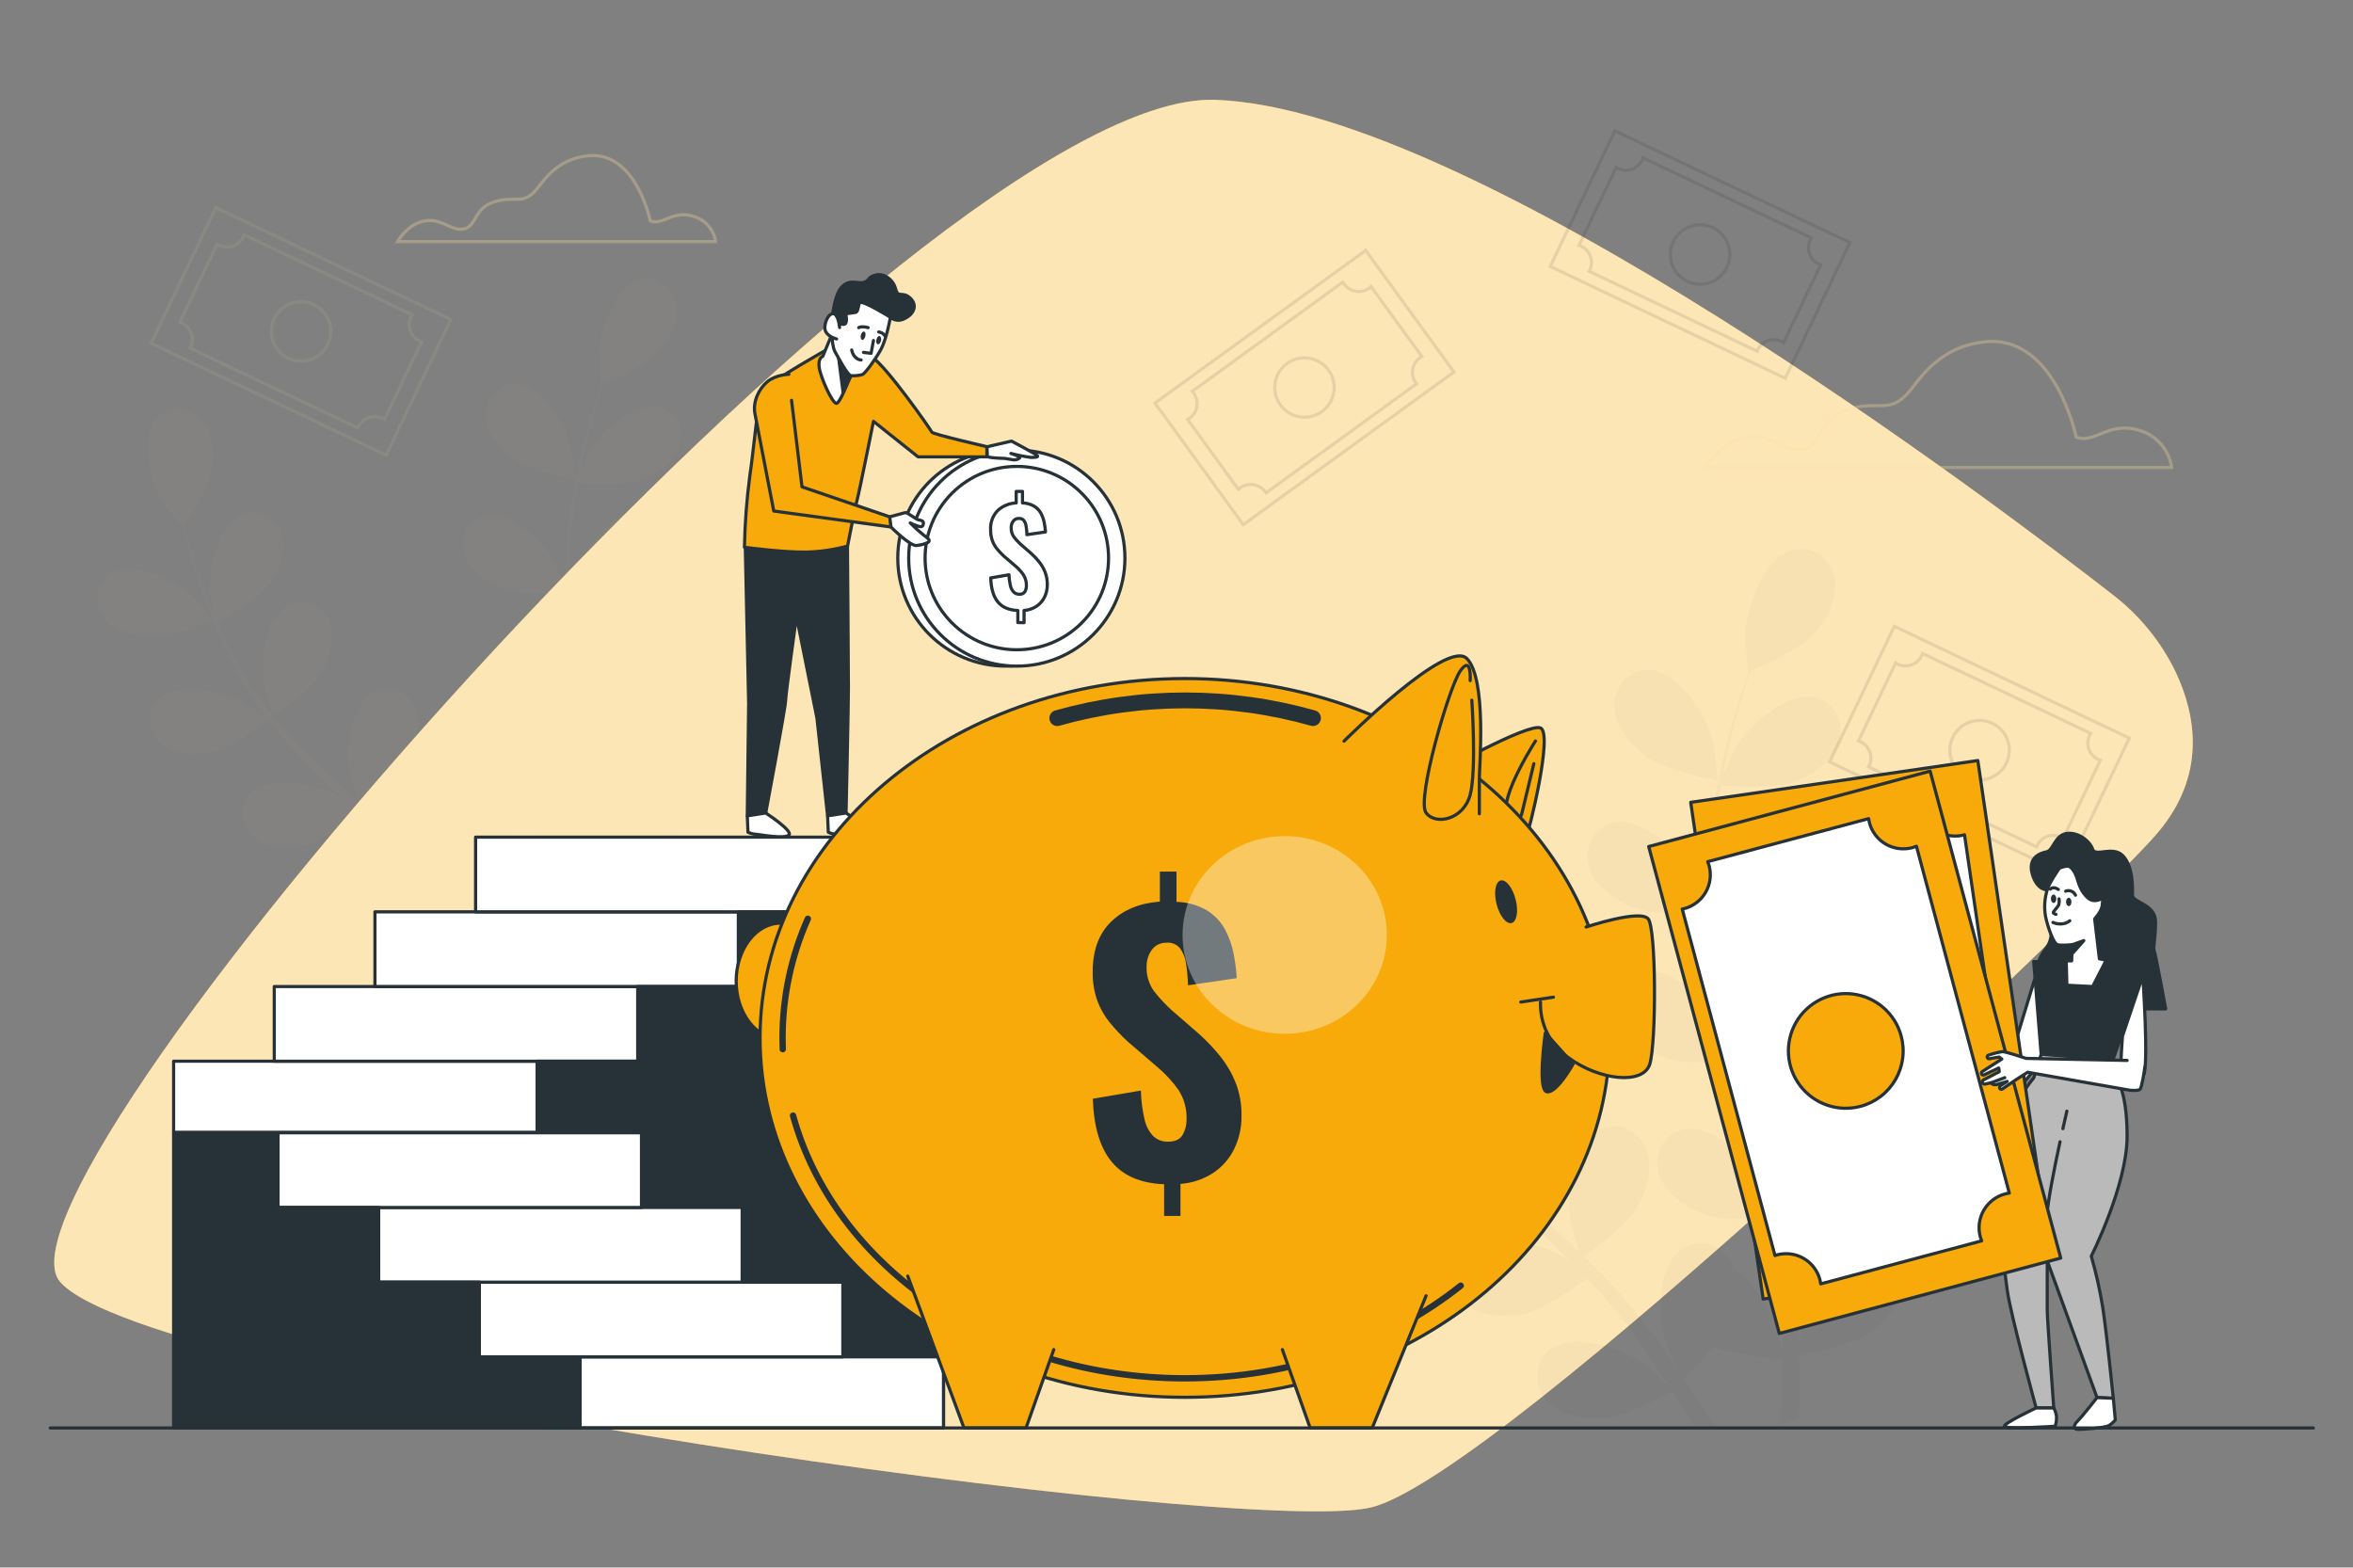 <svg width="743" height="495" viewBox="0 0 743 495" fill="none" xmlns="http://www.w3.org/2000/svg">
<rect x="0" y="0" width="743" height="495" fill="#808080" stroke="none"/>
<path d="M686.978 212.157C682.359 202.612 675.575 194.276 667.165 187.813C631.639 160.153 465.386 34.135 383.586 31.522C291.692 28.552 -8.985 372.408 18.951 404.752C46.888 437.095 392.433 485.556 432.842 476.032C473.251 466.508 663.667 283.833 681.321 262.984C696.855 244.639 693.397 225.72 686.978 212.157Z" fill="#F8AA0A"/>
<path opacity="0.7" d="M686.978 212.157C682.359 202.612 675.575 194.276 667.165 187.813C631.639 160.153 465.386 34.135 383.586 31.522C291.692 28.552 -8.985 372.408 18.951 404.752C46.888 437.095 392.433 485.556 432.842 476.032C473.251 466.508 663.667 283.833 681.321 262.984C696.855 244.639 693.397 225.72 686.978 212.157Z" fill="white"/>
<path opacity="0.3" d="M655.594 138.045C655.594 138.045 648.976 105.722 626.914 107.93C616.888 108.92 610.181 113.949 604.366 121.79C596.906 131.799 594.232 125.977 583.562 129.264C574.012 132.234 575.478 140.283 569.594 141.748C563.709 143.213 559.311 136.61 551.217 138.075C543.123 139.54 538.725 147.629 538.725 147.629H685.73C685.346 144.881 684.168 142.304 682.339 140.217C680.511 138.129 678.111 136.621 675.437 135.877C665.887 132.907 661.468 140.253 655.594 138.045Z" stroke="#FCDD9D" stroke-miterlimit="10"/>
<path opacity="0.3" d="M205.345 69.765C205.345 69.765 200.828 47.668 185.75 49.183C178.895 49.866 174.318 53.301 170.345 58.628C165.243 65.469 163.41 61.489 156.119 63.736C149.591 65.746 150.581 71.28 146.619 72.27C142.656 73.26 139.585 68.755 134.067 69.765C128.549 70.775 125.527 76.289 125.527 76.289H225.941C225.675 74.424 224.87 72.676 223.627 71.259C222.383 69.842 220.754 68.817 218.937 68.31C212.379 66.251 209.367 71.28 205.345 69.765Z" stroke="#FCDD9D" stroke-miterlimit="10"/>
<g opacity="0.3">
<path opacity="0.3" d="M509.921 41.301L489.513 84.134L563.718 119.441L584.125 76.607L509.921 41.301Z" stroke="black" stroke-miterlimit="10"/>
<path opacity="0.3" d="M518.574 50.49C517.921 51.859 516.75 52.912 515.32 53.419C513.89 53.926 512.317 53.844 510.946 53.193C510.73 53.093 510.521 52.977 510.322 52.846L498.603 77.468C498.829 77.539 499.051 77.625 499.266 77.725C500.637 78.38 501.691 79.552 502.198 80.983C502.705 82.413 502.623 83.987 501.971 85.358C501.921 85.463 501.864 85.566 501.802 85.665L554.823 110.88C554.823 110.771 554.912 110.662 554.962 110.553C555.613 109.183 556.783 108.127 558.214 107.619C559.644 107.11 561.218 107.19 562.59 107.841C562.804 107.948 563.013 108.067 563.214 108.197L574.933 83.606C574.706 83.531 574.485 83.442 574.27 83.338C572.912 82.678 571.871 81.508 571.373 80.084C570.876 78.659 570.963 77.096 571.615 75.735C571.714 75.519 571.83 75.31 571.961 75.111L518.832 49.856C518.76 50.073 518.674 50.285 518.574 50.49V50.49ZM545.322 84.388C544.527 86.067 543.249 87.474 541.653 88.427C540.057 89.381 538.213 89.84 536.355 89.745C534.498 89.65 532.71 89.006 531.22 87.895C529.729 86.784 528.601 85.255 527.981 83.503C527.36 81.751 527.274 79.855 527.734 78.053C528.193 76.252 529.177 74.628 530.561 73.387C531.946 72.145 533.668 71.343 535.509 71.081C537.35 70.818 539.228 71.108 540.904 71.914C542.016 72.445 543.012 73.189 543.836 74.105C544.66 75.021 545.295 76.09 545.705 77.251C546.115 78.412 546.293 79.642 546.227 80.872C546.161 82.102 545.854 83.306 545.322 84.417V84.388Z" stroke="black" stroke-miterlimit="10"/>
</g>
<g opacity="0.3">
<path opacity="0.3" d="M68.144 65.569L47.736 108.402L121.941 143.708L142.348 100.875L68.144 65.569Z" stroke="#FCDD9D" stroke-miterlimit="10"/>
<path opacity="0.3" d="M76.777 74.775C76.454 75.454 76.001 76.062 75.442 76.565C74.884 77.068 74.232 77.457 73.524 77.708C72.815 77.959 72.064 78.068 71.313 78.028C70.562 77.989 69.827 77.802 69.148 77.478C68.932 77.378 68.724 77.262 68.524 77.131L56.805 101.723C57.028 101.791 57.246 101.874 57.459 101.97C58.138 102.293 58.746 102.746 59.25 103.303C59.754 103.861 60.142 104.513 60.393 105.221C60.645 105.929 60.754 106.68 60.714 107.43C60.675 108.18 60.487 108.915 60.163 109.593C60.114 109.702 60.054 109.801 59.995 109.91L113.015 135.135L113.154 134.808C113.477 134.13 113.93 133.521 114.488 133.018C115.046 132.515 115.698 132.127 116.407 131.876C117.116 131.625 117.867 131.516 118.617 131.555C119.368 131.595 120.104 131.782 120.782 132.106C120.998 132.206 121.207 132.321 121.406 132.452L133.136 107.91C132.908 107.831 132.69 107.752 132.472 107.653C131.79 107.329 131.178 106.873 130.673 106.311C130.168 105.75 129.779 105.094 129.528 104.382C129.278 103.67 129.171 102.915 129.214 102.161C129.256 101.407 129.448 100.67 129.777 99.99C129.877 99.777 129.993 99.572 130.124 99.376L77.034 74.112C76.967 74.34 76.881 74.561 76.777 74.775V74.775ZM103.525 108.672C102.728 110.346 101.452 111.746 99.859 112.695C98.266 113.644 96.428 114.101 94.576 114.006C92.723 113.912 90.941 113.271 89.453 112.164C87.965 111.058 86.839 109.536 86.216 107.79C85.594 106.044 85.503 104.153 85.956 102.355C86.408 100.558 87.384 98.935 88.759 97.692C90.134 96.448 91.847 95.64 93.682 95.369C95.516 95.097 97.39 95.376 99.067 96.169C100.181 96.697 101.18 97.44 102.007 98.354C102.835 99.269 103.473 100.337 103.887 101.498C104.301 102.659 104.482 103.89 104.42 105.121C104.358 106.352 104.054 107.559 103.525 108.672V108.672Z" stroke="#FCDD9D" stroke-miterlimit="10"/>
</g>
<g opacity="0.3">
<path opacity="0.3" d="M598.162 197.773L577.755 240.606L651.959 275.912L672.367 233.079L598.162 197.773Z" stroke="black" stroke-miterlimit="10"/>
<path opacity="0.3" d="M606.823 207.009C606.5 207.689 606.047 208.298 605.488 208.803C604.929 209.307 604.276 209.696 603.567 209.948C602.857 210.2 602.105 210.31 601.353 210.271C600.601 210.232 599.865 210.045 599.185 209.721C598.967 209.613 598.769 209.494 598.571 209.375L586.851 233.967C587.077 234.039 587.299 234.125 587.515 234.224C588.885 234.879 589.939 236.051 590.446 237.482C590.953 238.913 590.872 240.486 590.219 241.857L590.051 242.164L643.071 267.399C643.107 267.286 643.154 267.176 643.21 267.072C643.529 266.386 643.981 265.771 644.54 265.261C645.099 264.751 645.753 264.357 646.466 264.102C647.178 263.847 647.934 263.736 648.69 263.775C649.445 263.814 650.186 264.003 650.868 264.33C651.086 264.439 651.294 264.558 651.492 264.676L663.202 240.085C662.979 240.012 662.761 239.926 662.548 239.827C661.176 239.174 660.119 238.003 659.61 236.572C659.101 235.141 659.182 233.567 659.833 232.194C659.942 231.987 660.061 231.779 660.19 231.581L607.08 206.355C607.009 206.579 606.923 206.797 606.823 207.009V207.009ZM633.571 240.916C632.773 242.593 631.495 243.995 629.899 244.946C628.303 245.896 626.461 246.353 624.606 246.257C622.751 246.161 620.965 245.517 619.476 244.407C617.987 243.298 616.86 241.771 616.239 240.022C615.618 238.272 615.53 236.377 615.987 234.578C616.443 232.778 617.424 231.154 618.804 229.911C620.184 228.669 621.902 227.863 623.741 227.596C625.579 227.329 627.456 227.614 629.133 228.413C631.378 229.485 633.105 231.404 633.936 233.749C634.766 236.093 634.631 238.671 633.561 240.916H633.571Z" stroke="black" stroke-miterlimit="10"/>
</g>
<g opacity="0.3">
<path opacity="0.3" d="M364.705 127.27L392.569 165.679L459.109 117.474L431.245 79.064L364.705 127.27Z" stroke="black" stroke-miterlimit="10"/>
<path opacity="0.3" d="M376.909 124.106C377.799 125.335 378.165 126.867 377.925 128.365C377.686 129.864 376.861 131.205 375.631 132.096C375.44 132.237 375.238 132.363 375.027 132.472L391.026 154.529C391.199 154.367 391.381 154.215 391.571 154.074C392.802 153.183 394.337 152.818 395.838 153.057C397.338 153.297 398.683 154.121 399.576 155.351C399.644 155.446 399.707 155.545 399.764 155.648L447.316 121.196L447.098 120.928C446.206 119.699 445.838 118.166 446.076 116.667C446.314 115.167 447.137 113.823 448.366 112.929C448.564 112.791 448.772 112.672 448.97 112.553L432.921 90.506C432.748 90.668 432.567 90.82 432.377 90.961C431.146 91.848 429.614 92.212 428.115 91.973C426.617 91.733 425.274 90.91 424.382 89.684C424.244 89.497 424.119 89.302 424.005 89.1L376.453 123.582C376.617 123.746 376.77 123.921 376.909 124.106V124.106ZM419.508 116.869C420.596 118.371 421.215 120.161 421.285 122.014C421.355 123.866 420.874 125.698 419.903 127.278C418.932 128.857 417.514 130.114 415.828 130.888C414.142 131.662 412.265 131.92 410.433 131.628C408.6 131.336 406.896 130.507 405.535 129.247C404.174 127.988 403.217 126.353 402.786 124.55C402.354 122.746 402.467 120.856 403.111 119.117C403.755 117.378 404.9 115.869 406.401 114.78C408.414 113.323 410.923 112.725 413.377 113.117C415.832 113.508 418.03 114.858 419.488 116.869H419.508Z" stroke="black" stroke-miterlimit="10"/>
</g>
<g opacity="0.15">
<path opacity="0.15" d="M48.008 201.208C54.288 201.415 67.266 195.911 67.276 195.911C67.286 195.911 61.045 188.466 60.589 188.05C55.329 183.19 42.291 176.883 35.307 180.823C30.265 183.665 29.423 190.169 32.623 194.683C35.822 199.198 42.658 201.039 48.008 201.208Z" fill="#FCDD9D"/>
<path opacity="0.15" d="M67.623 237.303C73.498 235.907 83.83 227.868 84.652 227.225C89.226 233.14 94.19 238.743 99.512 243.995C102.603 247.084 105.813 250.084 109.062 253.054C107.378 251.925 105.863 250.916 105.635 250.797C99.265 247.5 85.029 244.857 79.332 250.51C75.221 254.579 76.133 261.063 80.412 264.597C84.692 268.132 91.765 268.062 96.976 266.815C102.187 265.568 111.202 258.895 113.55 257.083L117.315 260.479C123.387 265.865 129.46 271.211 135.256 276.636C137.296 278.546 139.218 280.507 141.2 282.457C139.694 281.467 138.426 280.616 138.228 280.477C131.868 277.18 117.632 274.537 111.925 280.19C107.814 284.249 108.726 290.743 113.005 294.268C117.285 297.792 124.358 297.743 129.569 296.495C134.612 295.297 142.923 289.209 145.717 287.09C147.698 289.149 149.6 291.209 151.384 293.288C152.572 294.733 153.821 296.05 154.93 297.574L158.289 301.98C160.27 304.861 162.44 307.821 164.351 310.682C165.699 312.662 166.937 314.563 168.205 316.493C166.224 314.513 162.172 310.87 161.796 310.553C156.01 306.326 142.339 301.564 135.84 306.286C131.164 309.682 131.085 316.236 134.78 320.374C138.475 324.512 145.479 325.512 150.809 325.076C156.684 324.591 167.7 318.513 169.067 317.75C171.147 320.928 173.129 324.047 174.962 327.027C176.606 329.68 178.132 332.224 179.568 334.65L184.244 332.798C182.609 330.155 180.866 327.393 178.974 324.482C176.883 321.245 174.585 317.82 172.188 314.325C175.122 311.539 177.89 308.583 180.48 305.474C185.938 308.088 197.648 309.029 199.154 309.137C199.154 312.939 199.064 316.632 198.946 320.126C198.88 322.522 198.79 324.832 198.678 327.056L203.631 325.076C203.631 323.492 203.691 321.889 203.701 320.225C203.75 316.364 203.701 312.236 203.701 307.999C205.216 307.742 217.63 305.494 222.523 302.168C226.942 299.138 231.717 294.06 231.984 288.397C232.252 282.734 228.022 277.834 222.256 278.15C214.241 278.586 206.643 290.902 204.83 297.832C204.721 298.238 204.048 302.782 203.681 305.692C203.681 303.96 203.622 302.287 203.562 300.505C203.463 296.98 203.265 293.466 203.057 289.684C202.898 287.862 202.74 286.031 202.571 284.17C202.403 282.308 202.086 280.388 201.848 278.477C201.194 274.062 200.333 269.617 199.352 265.162C202.443 265.063 213.389 264.587 218.234 262.251C223.078 259.915 228.557 255.628 229.676 250.074C230.796 244.52 227.368 239.026 221.612 238.471C213.627 237.689 204.256 248.718 201.402 255.301C201.224 255.707 199.708 260.657 198.936 263.39C198.321 260.717 197.727 258.044 197.024 255.351C195.042 247.599 192.704 239.818 190.456 232.036C189.762 229.65 189.108 227.274 188.474 224.888C189.574 224.888 202.601 224.572 208.03 221.918C212.855 219.602 218.353 215.305 219.472 209.751C220.592 204.197 217.164 198.703 211.408 198.149C203.423 197.366 194.042 208.395 191.199 214.979C190.981 215.474 188.811 222.602 188.355 224.433C186.879 219.186 185.453 213.949 184.264 208.722C182.623 201.674 181.442 194.528 180.727 187.328C181.232 187.328 194.844 187.08 200.402 184.358C205.216 182.041 210.715 177.745 211.834 172.191C212.954 166.637 209.526 161.142 203.77 160.578C195.785 159.806 186.414 170.834 183.561 177.408C183.343 177.933 181.015 185.585 180.688 187.011C180.688 186.595 180.559 186.16 180.529 185.744C180.007 178.487 180.133 171.198 180.906 163.964C181.282 160.004 181.896 156.182 182.51 152.5C185.056 152.717 196.667 153.569 201.937 151.708C206.98 149.926 212.924 146.263 214.638 140.867C216.352 135.472 213.558 129.631 207.901 128.443C200.045 126.799 189.514 136.729 185.968 142.946C185.77 143.283 184.185 146.906 183.075 149.619C183.392 147.965 183.689 146.243 184.066 144.669C185.314 138.729 186.82 133.373 188.197 128.641C188.999 125.948 189.782 123.532 190.535 121.285C193.13 120.196 203.562 115.682 207.307 111.682C211.052 107.682 214.549 101.782 213.588 96.198C212.627 90.615 207.455 86.734 201.878 88.278C194.151 90.437 189.386 104.118 189.098 111.256C189.098 111.87 189.802 121.592 189.931 121.532L190.089 121.473C189.316 123.621 188.524 125.938 187.702 128.482C186.216 133.195 184.591 138.541 183.204 144.471C181.645 150.848 180.457 157.31 179.647 163.825C178.709 171.115 178.42 178.473 178.786 185.813V186.08C177.953 183.883 175.427 177.814 175.179 177.368C171.692 171.112 161.31 161.063 153.385 162.627C147.718 163.746 144.895 169.666 146.519 174.973C148.144 180.279 154.068 184.12 159.101 185.952C164.777 188.021 177.825 187.021 178.865 186.942C179.424 194.405 180.48 201.824 182.025 209.147C182.907 213.414 183.917 217.691 184.997 221.958C184.214 220.087 183.501 218.414 183.372 218.186C179.885 211.929 169.503 201.881 161.578 203.445C155.911 204.574 153.078 210.484 154.702 215.79C156.327 221.097 162.261 224.938 167.294 226.769C172.326 228.601 183.541 228.007 186.483 227.759C186.919 229.393 187.325 231.026 187.761 232.709C189.841 240.55 191.961 248.351 193.804 256.083C194.448 258.806 194.993 261.509 195.538 264.211C194.844 262.538 194.25 261.142 194.131 260.944C190.644 254.678 180.262 244.629 172.336 246.193C166.67 247.322 163.836 253.242 165.461 258.548C167.086 263.855 173.02 267.696 178.052 269.528C182.917 271.3 193.21 270.815 196.717 270.587C197.192 273.369 197.707 276.161 198.024 278.883C198.212 280.744 198.52 282.526 198.609 284.407C198.698 286.288 198.856 288.11 198.975 289.931C199.084 293.456 199.213 297.089 199.233 300.534C199.233 302.92 199.233 305.207 199.233 307.464C198.619 304.752 197.252 299.455 197.143 299.03C194.733 293.199 190.865 288.086 185.908 284.18C185.672 283.519 185.373 282.883 185.017 282.279C182.164 277.517 175.883 275.646 171.237 279.091C164.797 283.873 165.293 298.337 167.571 305.118C167.71 305.514 169.671 309.692 170.949 312.305C169.959 310.89 169.018 309.494 167.977 308.039C165.996 305.158 163.846 302.336 161.588 299.297L158.14 294.961C157.011 293.495 155.644 292.08 154.385 290.615C151.413 287.288 148.233 284.061 144.954 280.883C147.48 279.101 156.347 272.666 159.101 268.013C161.855 263.36 164.054 256.806 161.924 251.559C159.794 246.312 153.9 243.639 148.788 246.322C141.695 250.074 139.971 264.439 141.219 271.488C141.299 271.933 142.765 276.893 143.627 279.606C141.645 277.705 139.664 275.804 137.603 273.953C131.66 268.597 125.418 263.37 119.246 258.113C117.354 256.509 115.492 254.885 113.619 253.272C114.521 252.648 125.23 245.213 128.311 240.045C131.055 235.452 133.264 228.829 131.134 223.582C129.005 218.335 123.11 215.662 117.998 218.345C110.905 222.107 109.171 236.471 110.43 243.52C110.519 244.055 112.639 251.183 113.273 252.975C109.152 249.411 105.07 245.817 101.197 242.085C95.937 237.11 91.003 231.803 86.426 226.195C86.852 225.898 98.056 218.196 101.216 212.9C103.96 208.306 106.17 201.693 104.04 196.446C101.91 191.199 96.015 188.526 90.913 191.209C83.81 194.961 82.087 209.326 83.335 216.374C83.434 216.929 85.722 224.601 86.237 225.968C85.97 225.641 85.663 225.334 85.405 224.978C80.968 219.314 77.043 213.268 73.676 206.91C71.784 203.376 70.179 199.891 68.722 196.466C70.951 195.248 81.106 189.536 84.474 185.1C87.704 180.833 90.636 174.497 89.091 169.052C87.545 163.607 81.987 160.281 76.618 162.41C69.148 165.38 65.85 179.447 66.315 186.595C66.315 186.981 67.038 190.902 67.593 193.753C66.939 192.199 66.246 190.605 65.612 189.1C63.373 183.457 61.649 178.21 60.213 173.448C59.4 170.765 58.717 168.32 58.102 166.033C59.668 163.687 65.869 154.153 66.791 148.767C67.712 143.382 67.365 136.531 63.482 132.403C59.598 128.274 53.139 127.888 49.345 132.244C44.085 138.303 47.651 152.331 51.326 158.459C51.643 158.984 57.617 166.686 57.696 166.568L57.795 166.429C58.34 168.647 58.955 171.023 59.668 173.597C61.035 178.349 62.64 183.695 64.75 189.437C66.963 195.619 69.54 201.665 72.467 207.544C75.706 214.141 79.529 220.436 83.89 226.354L84.058 226.562C82.146 225.185 76.687 221.522 76.232 221.285C69.872 217.988 55.636 215.345 49.939 220.998C45.828 225.067 46.73 231.551 51.019 235.085C55.309 238.62 62.412 238.59 67.623 237.303Z" fill="#FCDD9D"/>
<path opacity="0.15" d="M181.559 151.401C181.708 151.401 180.48 141.758 180.331 141.164C178.617 134.234 171.227 121.76 163.222 121.196C157.457 120.78 153.167 125.75 153.316 131.284C153.464 136.818 158.18 142.105 162.549 145.203C167.69 148.837 181.55 151.401 181.559 151.401Z" fill="#FCDD9D"/>
</g>
<g opacity="0.15">
<path opacity="0.15" d="M387.816 304.197C395.088 304.435 410.106 298.069 410.126 298.059C410.146 298.049 402.914 289.446 402.389 288.961C396.286 283.328 381.199 276.032 373.105 280.596C367.27 283.882 366.299 291.406 370.004 296.653C373.709 301.9 381.615 303.999 387.816 304.197Z" fill="black"/>
<path opacity="0.15" d="M534.831 449.965L535.406 450.955H541.974C541.171 449.678 540.339 448.391 539.487 447.064C537.06 443.312 534.395 439.342 531.621 435.303C535.018 432.077 538.223 428.656 541.221 425.057C547.541 428.076 561.094 429.165 562.847 429.294C562.847 433.699 562.738 437.976 562.609 442.015C562.52 444.797 562.411 447.46 562.292 450.034L568.028 447.757C568.028 445.926 568.098 444.065 568.117 442.124C568.117 437.659 568.118 432.887 568.048 427.977C569.812 427.67 584.176 425.086 589.843 421.225C594.955 417.721 600.492 411.83 600.8 405.286C601.107 398.742 596.223 393.05 589.526 393.406C580.253 393.911 571.456 408.177 569.356 416.176C569.227 416.651 568.454 421.938 568.018 425.274C568.018 423.294 567.949 421.314 567.88 419.265C567.771 415.186 567.543 411.117 567.305 406.742C567.114 404.636 566.925 402.508 566.74 400.356C566.602 398.218 566.176 395.98 565.898 393.763C565.145 388.654 564.145 383.506 563.016 378.348C566.582 378.239 579.272 377.675 584.88 374.972C590.487 372.27 596.827 367.31 598.125 360.885C599.423 354.46 595.45 348.094 588.793 347.441C579.54 346.54 568.682 359.321 565.383 366.914C565.175 367.389 563.402 373.121 562.52 376.279C561.817 373.19 561.133 370.092 560.321 366.983C557.973 358.004 555.318 348.985 552.713 339.976C551.91 337.224 551.147 334.462 550.375 331.709C551.643 331.709 566.731 331.343 573.011 328.314C578.599 325.631 584.969 320.651 586.257 314.226C587.544 307.801 583.592 301.435 576.924 300.782C567.672 299.881 556.824 312.662 553.525 320.255C553.277 320.829 550.761 329.076 550.226 331.205C548.522 325.126 546.878 319.057 545.501 313.008C543.597 304.856 542.227 296.589 541.399 288.258C541.984 288.258 557.745 287.971 564.185 284.873C569.772 282.18 576.132 277.2 577.43 270.775C578.728 264.35 574.765 257.984 568.098 257.341C558.845 256.43 547.997 269.221 544.688 276.814C544.431 277.408 541.716 286.278 541.36 287.922C541.36 287.437 541.221 286.932 541.181 286.457C540.577 278.075 540.723 269.656 541.617 261.301C542.053 256.677 542.727 252.282 543.48 248.025C546.452 248.272 559.865 249.252 565.968 247.104C571.813 245.045 578.688 240.798 580.669 234.551C582.651 228.304 579.431 221.552 572.873 220.166C563.778 218.255 551.593 229.759 547.472 236.996C547.254 237.392 545.411 241.619 544.124 244.728C544.49 242.807 544.837 240.827 545.223 238.996C546.67 232.066 548.423 225.918 550.008 220.433C550.939 217.325 551.841 214.493 552.723 211.919C555.695 210.662 567.8 205.425 572.14 200.802C576.479 196.178 580.531 189.338 579.411 182.883C578.292 176.428 572.308 171.914 565.859 173.705C556.943 176.2 551.385 192.02 551.058 200.307C551.058 201.02 551.861 212.276 552.049 212.187L552.237 212.117C551.345 214.602 550.424 217.285 549.463 220.235C547.749 225.69 545.867 231.878 544.262 238.748C542.458 246.131 541.082 253.611 540.141 261.152C539.059 269.594 538.727 278.115 539.15 286.615C539.15 286.714 539.15 286.823 539.15 286.922C538.16 284.378 535.257 277.349 534.97 276.834C530.938 269.587 518.871 257.954 509.757 259.766C503.189 261.073 499.92 267.924 501.832 274.062C503.744 280.2 510.58 284.655 516.395 286.773C522.963 289.179 538.08 288.011 539.279 287.912C539.929 296.564 541.154 305.162 542.945 313.652C543.935 318.602 545.134 323.552 546.382 328.502C545.471 326.324 544.649 324.383 544.51 324.126C540.468 316.879 528.412 305.247 519.288 307.058C512.719 308.365 509.45 315.216 511.362 321.354C513.274 327.492 520.11 331.947 525.935 334.066C531.76 336.184 544.758 335.491 548.165 335.254C548.661 337.145 549.156 339.045 549.632 340.936C552.049 350.005 554.506 359.043 556.636 367.993C557.389 371.141 558.013 374.27 558.617 377.398C557.815 375.477 557.121 373.854 556.982 373.616C552.95 366.369 540.894 354.737 531.77 356.549C525.202 357.855 521.933 364.706 523.845 370.844C525.757 376.982 532.592 381.437 538.417 383.556C544.054 385.615 555.972 385.051 560.034 384.783C560.588 388.011 561.143 391.238 561.539 394.386C561.757 396.545 562.114 398.604 562.223 400.792C562.332 402.98 562.51 405.078 562.649 407.187C562.768 411.266 562.926 415.473 562.946 419.463C562.946 422.225 562.946 424.868 562.946 427.532C562.233 424.383 560.707 418.255 560.529 417.76C557.732 411.019 553.254 405.105 547.522 400.584C547.242 399.821 546.893 399.086 546.481 398.386C543.182 392.872 535.901 390.704 530.532 394.693C523.072 400.227 523.597 416.978 526.282 424.829C526.44 425.294 528.709 430.125 530.244 433.155C529.095 431.511 528.005 429.898 526.817 428.205C524.469 424.868 522.032 421.601 519.416 418.077L515.454 413.058C514.156 411.355 512.571 409.721 511.115 408.029C507.667 404.177 503.992 400.435 500.217 396.762C503.14 394.703 513.413 387.239 516.593 381.912C519.773 376.586 522.329 368.933 519.862 362.855C517.395 356.776 510.58 353.658 504.655 356.796C496.443 361.142 494.442 377.774 495.888 385.942C495.977 386.447 497.681 392.189 498.672 395.327C496.373 393.129 494.095 390.931 491.737 388.783C484.802 382.586 477.64 376.527 470.487 370.458C468.298 368.597 466.138 366.726 463.969 364.845C465.019 364.122 477.412 355.519 480.988 349.539C484.158 344.213 486.724 336.551 484.248 330.482C481.771 324.413 474.965 321.285 469.051 324.413C460.838 328.769 458.827 345.391 460.273 353.559C460.382 354.173 462.839 362.469 463.572 364.508C458.797 360.38 454.072 356.222 449.584 351.945C443.495 346.184 437.783 340.037 432.485 333.541C432.981 333.204 445.958 324.284 449.614 318.156C452.794 312.83 455.35 305.177 452.883 299.099C450.416 293.02 443.591 289.902 437.676 293.04C429.464 297.386 427.463 314.018 428.909 322.176C429.018 322.819 431.673 331.709 432.267 333.284C431.96 332.907 431.604 332.551 431.277 332.165C426.071 325.486 421.472 318.356 417.536 310.86C415.347 306.761 413.484 302.732 411.761 298.762C414.346 297.347 426.105 290.753 430.009 285.605C433.743 280.655 437.132 273.329 435.348 267.023C433.565 260.717 427.126 256.856 420.904 259.321C412.256 262.746 408.442 279.051 409.016 287.328C409.016 287.783 409.858 292.278 410.492 295.624C409.74 293.822 408.927 291.971 408.244 290.228C405.658 283.704 403.687 277.566 401.993 272.111C401.051 269.003 400.259 266.171 399.556 263.518C401.368 260.806 408.551 249.787 409.611 243.53C410.651 237.422 410.275 229.353 405.787 224.582C401.299 219.81 393.8 219.354 389.411 224.403C383.318 231.422 387.43 247.658 391.749 254.747C392.126 255.361 399.03 264.281 399.13 264.142L399.239 263.984C399.873 266.548 400.576 269.3 401.418 272.28C402.993 277.774 404.836 283.982 407.293 290.585C409.853 297.739 412.83 304.737 416.209 311.543C419.961 319.181 424.387 326.47 429.434 333.323L429.632 333.561C427.423 331.967 421.093 327.73 420.577 327.452C413.207 323.631 396.722 320.582 390.124 327.116C385.369 331.828 386.419 339.342 391.373 343.431C396.326 347.52 404.519 347.441 410.552 346.005C417.348 344.381 429.315 335.115 430.266 334.333C435.572 341.185 441.331 347.674 447.504 353.757C451.08 357.321 454.795 360.796 458.56 364.241C456.578 362.924 454.855 361.766 454.597 361.627C447.226 357.806 430.752 354.757 424.144 361.291C419.389 365.993 420.439 373.517 425.402 377.596C430.365 381.675 438.538 381.615 444.571 380.17C450.605 378.725 461.046 370.993 463.761 368.904C465.227 370.211 466.663 371.527 468.129 372.864C475.153 379.101 482.187 385.288 488.933 391.575C491.301 393.782 493.55 396.05 495.809 398.317C494.065 397.148 492.599 396.178 492.361 396.05C484.991 392.238 468.506 389.179 461.908 395.713C457.143 400.425 458.203 407.939 463.156 412.028C468.11 416.117 476.302 416.038 482.336 414.602C488.171 413.206 497.8 406.167 501.03 403.712C503.278 406.098 505.527 408.484 507.598 410.9C508.975 412.573 510.411 414.097 511.699 415.85L515.582 420.948C517.94 424.284 520.387 427.71 522.606 431.026C524.162 433.313 525.578 435.521 527.064 437.748C524.736 435.521 520.08 431.244 519.654 430.937C512.947 426.047 497.116 420.532 489.597 425.987C484.178 429.947 484.079 437.521 488.369 442.302C492.658 447.084 500.752 448.242 506.924 447.747C513.73 447.193 526.48 440.154 528.065 439.263C530.413 442.916 532.711 446.49 534.831 449.965Z" fill="black"/>
<path opacity="0.15" d="M542.449 246.51C542.618 246.51 541.191 235.343 541.023 234.63C539.042 226.572 530.482 212.167 521.21 211.514C514.523 211.038 509.559 216.78 509.757 223.196C509.956 229.611 515.394 235.719 520.447 239.313C526.391 243.54 542.44 246.51 542.449 246.51Z" fill="black"/>
</g>
<path d="M169.602 335.105H54.824V357.548H169.602V335.105Z" fill="white" stroke="#263238" stroke-linecap="round" stroke-linejoin="round"/>
<path d="M201.383 311.523H86.604V335.105H201.383V311.523Z" fill="white" stroke="#263238" stroke-linecap="round" stroke-linejoin="round"/>
<path d="M233.173 287.932H118.395V311.513H233.173V287.932Z" fill="white" stroke="#263238" stroke-linecap="round" stroke-linejoin="round"/>
<path d="M264.954 264.35H150.175V287.932H264.954V264.35Z" fill="white" stroke="#263238" stroke-linecap="round" stroke-linejoin="round"/>
<path d="M297.923 450.915V264.35H264.964V287.932H233.173V311.523H201.393V335.105H169.602V450.915H297.923Z" fill="#263238" stroke="#263238" stroke-linecap="round" stroke-linejoin="round"/>
<path d="M297.923 428.462H183.145V450.905H297.923V428.462Z" fill="white" stroke="#263238" stroke-linecap="round" stroke-linejoin="round"/>
<path d="M151.364 428.462H266.143V404.88H151.364V428.462Z" fill="white" stroke="#263238" stroke-linecap="round" stroke-linejoin="round"/>
<path d="M119.573 404.88H234.352V381.289H119.573V404.88Z" fill="white" stroke="#263238" stroke-linecap="round" stroke-linejoin="round"/>
<path d="M87.783 381.289H202.562V357.707H87.783V381.289Z" fill="white" stroke="#263238" stroke-linecap="round" stroke-linejoin="round"/>
<path d="M54.824 450.915V357.707H87.783V381.289H119.564V404.88H151.354V428.462H183.145V450.915H54.824Z" fill="#263238" stroke="#263238" stroke-linecap="round" stroke-linejoin="round"/>
<path d="M642.487 309.187L635.017 333.63L618.453 320.908C618.203 319.322 617.873 317.749 617.463 316.196C617.136 315.424 615.164 313.127 614.718 312.236C614.273 311.345 613.629 312.127 613.629 312.79C613.629 313.454 615.164 315.642 615.164 315.642L614.391 316.404L608.249 313.483C608.178 313.45 608.101 313.432 608.022 313.429C607.943 313.426 607.865 313.439 607.791 313.466C607.717 313.494 607.65 313.536 607.592 313.59C607.535 313.644 607.489 313.709 607.457 313.78C607.398 313.901 607.384 314.039 607.417 314.169C607.45 314.299 607.527 314.414 607.635 314.493L610.993 317.067L610.558 317.938L604.96 315.642C604.89 315.613 604.814 315.6 604.738 315.601C604.661 315.603 604.586 315.62 604.517 315.651C604.447 315.683 604.385 315.728 604.334 315.784C604.282 315.84 604.243 315.906 604.217 315.978C604.179 316.099 604.183 316.229 604.228 316.348C604.273 316.466 604.356 316.566 604.465 316.632L609.567 319.602L606.238 320.255C606.161 320.271 606.087 320.303 606.023 320.349C605.958 320.395 605.904 320.453 605.864 320.522C605.824 320.59 605.799 320.666 605.79 320.744C605.781 320.823 605.789 320.902 605.812 320.978C605.851 321.089 605.923 321.186 606.019 321.255C606.115 321.324 606.229 321.362 606.347 321.364H609.785L606.813 322.453C606.813 322.453 607.199 323.314 607.804 323.284L611.32 323.116L616.482 323.443C616.482 323.443 633.254 341.015 633.809 341.55C634.363 342.084 637.652 343.282 638.306 342.629C638.96 341.976 646.321 333.085 646.321 333.085L645.221 310.068C645.221 310.068 644.131 307.89 642.487 309.187Z" fill="white" stroke="#263238" stroke-linecap="round" stroke-linejoin="round"/>
<path d="M646.449 280.992C646.449 280.992 643.25 281.209 641.744 276.042C640.238 270.874 644.102 269.409 646.241 268.983C648.381 268.557 648.807 263.855 652.443 263.211C656.079 262.568 659.922 265.568 660.784 268.161C661.646 270.755 667.204 266.874 670.404 270.3C673.604 273.725 673.376 280.338 673.376 282.694C673.376 285.051 680.647 285.476 680.647 291.03C680.647 296.584 679.785 299.366 680.211 300.217C680.637 301.069 683.847 318.572 683.847 318.572H643.933C643.933 318.572 642.655 305.781 644.151 302.574C645.647 299.366 646.935 299.148 647.569 296.158C648.203 293.169 647.569 288.466 647.143 286.328C646.821 284.562 646.589 282.781 646.449 280.992Z" fill="#263238" stroke="#263238" stroke-linecap="round" stroke-linejoin="round"/>
<path d="M654.157 303.435L642.179 303.653L644.527 332.927L667.204 334.64L677.893 304.286L665.064 303.227L654.157 303.435Z" fill="#263238" stroke="#263238" stroke-linecap="round" stroke-linejoin="round"/>
<path d="M650.303 274.151C650.303 274.151 647.094 278.645 646.45 280.992C645.607 283.705 645.424 286.579 645.915 289.377C646.559 292.584 648.381 297.881 649.659 298.287C650.937 298.693 654.365 298.287 654.365 298.287L654.157 303.415H652.443L652.651 311.107L660.785 311.533L665.064 303.197L662.924 302.772L661.429 290.169C661.429 290.169 663.559 287.813 663.776 286.1C663.897 285.25 663.97 284.394 663.994 283.536C663.994 283.536 661.429 285.466 659.289 283.536C657.149 281.605 656.505 279.477 655.861 277.339C655.217 275.2 653.939 273.497 652.889 273.497C651.998 273.575 651.125 273.796 650.303 274.151Z" fill="white" stroke="#263238" stroke-linecap="round" stroke-linejoin="round"/>
<path d="M654.365 298.307L658.001 297.02L654.583 300.871L654.365 298.307Z" fill="#263238" stroke="#263238" stroke-linecap="round" stroke-linejoin="round"/>
<path d="M644.528 332.927L642.18 340.412C642.18 340.412 633.62 349.599 631.907 366.696C630.193 383.793 632.977 400.683 633.838 407.524C634.7 414.365 642.943 444.599 642.943 444.599H648.51C648.51 444.599 646.45 416.503 646.45 413.721V398.119L662.171 441.322L667.313 441.54C667.313 441.54 665.252 421.136 663.974 412.83C663.091 407.371 661.883 401.969 660.359 396.654C660.359 396.654 671.672 374.22 671.672 358.796C671.672 343.372 667.818 339.986 667.818 339.986L667.184 334.64L644.528 332.927Z" fill="#BABABA" stroke="#263238" stroke-linecap="round" stroke-linejoin="round"/>
<path d="M651.393 356.4C652.136 353.064 652.651 350.866 652.651 350.866" stroke="#263238" stroke-linecap="round" stroke-linejoin="round"/>
<path d="M646.449 398.119C646.449 398.119 645.597 393.842 646.241 384.655C646.618 379.23 648.778 368.458 650.491 360.538" stroke="#263238" stroke-linecap="round" stroke-linejoin="round"/>
<path d="M642.943 444.599C642.943 444.599 632.897 449.302 632.897 450.371C632.897 451.44 648.936 450.371 648.936 450.371C649.307 449.345 649.452 448.251 649.362 447.163C649.232 446.265 648.943 445.397 648.51 444.599H642.943Z" fill="white" stroke="#263238" stroke-linecap="round" stroke-linejoin="round"/>
<path d="M662.171 441.322C662.171 441.322 657.475 447.312 655.97 448.806C654.464 450.301 654.9 451.37 656.188 451.37C657.475 451.37 664.747 450.945 666.025 450.093C666.751 449.625 667.399 449.048 667.947 448.381L667.313 441.54L662.171 441.322Z" fill="white" stroke="#263238" stroke-linecap="round" stroke-linejoin="round"/>
<path d="M676.625 308.137C676.625 308.137 678.557 336.56 676.843 339.56C675.129 342.56 670.216 340.837 669.79 339.56C669.364 338.283 670.216 327.155 670.216 327.155L676.625 308.137Z" fill="white" stroke="#263238" stroke-linecap="round" stroke-linejoin="round"/>
<path d="M624.535 240.16L533.876 253.361L556.746 410.213L647.405 397.013L624.535 240.16Z" fill="#F8AA0A" stroke="#263238" stroke-linecap="round" stroke-linejoin="round"/>
<path d="M618.988 263.894C617.552 264.105 616.088 264.03 614.681 263.674C613.273 263.319 611.95 262.689 610.786 261.822C609.622 260.955 608.64 259.868 607.897 258.621C607.155 257.375 606.665 255.994 606.456 254.559C606.399 254.105 606.366 253.649 606.357 253.192L554.298 260.766C554.427 261.204 554.526 261.651 554.595 262.102C555.014 265.002 554.265 267.949 552.511 270.297C550.758 272.645 548.144 274.202 545.243 274.626C545.015 274.626 544.797 274.675 544.569 274.695L560.895 386.763C561.123 386.714 561.341 386.664 561.569 386.634C563.008 386.424 564.474 386.5 565.883 386.858C567.292 387.215 568.617 387.847 569.781 388.717C570.945 389.587 571.926 390.678 572.667 391.928C573.409 393.178 573.896 394.562 574.101 396C574.167 396.452 574.203 396.909 574.21 397.366L626.26 389.793C626.133 389.351 626.037 388.901 625.972 388.446C625.762 387.011 625.837 385.549 626.193 384.143C626.549 382.737 627.179 381.415 628.046 380.253C628.914 379.091 630.003 378.111 631.25 377.37C632.497 376.628 633.878 376.14 635.314 375.933C635.767 375.867 636.224 375.83 636.681 375.824L620.326 263.607C619.886 263.728 619.439 263.824 618.988 263.894ZM593.231 343.094C589.685 343.611 586.065 343.065 582.829 341.526C579.594 339.987 576.888 337.523 575.053 334.447C573.218 331.371 572.337 327.82 572.522 324.244C572.707 320.667 573.948 317.226 576.09 314.355C578.232 311.484 581.177 309.312 584.554 308.113C587.931 306.915 591.588 306.744 595.062 307.623C598.536 308.501 601.671 310.389 604.071 313.048C606.472 315.707 608.029 319.018 608.547 322.562C608.896 324.918 608.777 327.32 608.195 329.63C607.614 331.94 606.583 334.113 605.16 336.024C603.737 337.935 601.951 339.546 599.904 340.766C597.857 341.987 595.59 342.791 593.231 343.134V343.094Z" fill="white" stroke="#263238" stroke-linecap="round" stroke-linejoin="round"/>
<path d="M609.475 243.51L520.607 267.314L561.847 421.068L650.715 397.263L609.475 243.51Z" fill="#F8AA0A" stroke="#263238" stroke-width="1.004" stroke-linecap="round" stroke-linejoin="round"/>
<path d="M603.851 267.666C601.02 268.422 598.004 268.024 595.467 266.56C592.929 265.095 591.078 262.684 590.318 259.855C590.206 259.411 590.117 258.962 590.051 258.509L539.24 272.092C539.413 272.515 539.562 272.948 539.685 273.388C540.061 274.79 540.157 276.252 539.967 277.69C539.777 279.129 539.305 280.516 538.578 281.772C537.851 283.028 536.883 284.128 535.73 285.01C534.578 285.892 533.262 286.538 531.859 286.912C531.641 286.971 531.413 287.011 531.195 287.06L560.479 396.465L561.133 396.257C562.535 395.882 563.997 395.786 565.436 395.975C566.875 396.164 568.263 396.635 569.519 397.361C570.776 398.086 571.877 399.052 572.76 400.203C573.644 401.354 574.291 402.667 574.666 404.068C574.783 404.511 574.873 404.961 574.933 405.415L625.745 391.832C625.571 391.409 625.422 390.976 625.299 390.535C624.543 387.705 624.942 384.69 626.41 382.154C627.878 379.618 630.293 377.768 633.125 377.012C633.567 376.889 634.017 376.799 634.472 376.744L605.149 267.221C604.726 267.396 604.292 267.545 603.851 267.666ZM587.465 349.361C584.002 350.276 580.345 350.144 576.957 348.983C573.568 347.822 570.6 345.683 568.428 342.836C566.255 339.99 564.976 336.564 564.751 332.991C564.527 329.418 565.367 325.859 567.165 322.763C568.964 319.668 571.641 317.174 574.857 315.598C578.073 314.022 581.685 313.433 585.235 313.908C588.786 314.382 592.116 315.897 594.805 318.262C597.495 320.627 599.422 323.736 600.344 327.195C600.958 329.496 601.112 331.895 600.797 334.255C600.482 336.615 599.704 338.89 598.508 340.949C597.312 343.008 595.72 344.811 593.825 346.255C591.93 347.698 589.769 348.754 587.465 349.361Z" fill="white" stroke="#263238" stroke-linecap="round" stroke-linejoin="round"/>
<path d="M671.672 334.858L639.802 334.214C639.802 334.214 633.382 332.076 632.313 332.076C630.81 332.318 629.331 332.692 627.894 333.194C627.757 333.238 627.64 333.331 627.567 333.455C627.494 333.579 627.469 333.726 627.498 333.868C627.529 334.016 627.617 334.147 627.742 334.232C627.868 334.317 628.022 334.349 628.172 334.323L631.252 333.788L632.104 334.422L625.933 338.382C625.807 338.463 625.717 338.589 625.68 338.734C625.644 338.879 625.663 339.033 625.734 339.164C625.806 339.297 625.926 339.398 626.07 339.446C626.213 339.494 626.37 339.485 626.507 339.421L631.144 337.243L631.302 338.412L626.349 340.996C626.192 341.078 626.071 341.216 626.009 341.382C625.946 341.548 625.948 341.731 626.012 341.896C626.078 342.055 626.197 342.185 626.349 342.265C626.501 342.345 626.676 342.368 626.844 342.332L628.657 341.916C628.866 342.172 629.145 342.362 629.46 342.462C629.775 342.562 630.112 342.568 630.43 342.481L633.808 341.491L631.669 342.857C631.585 342.906 631.515 342.975 631.463 343.057C631.411 343.139 631.38 343.232 631.371 343.329C631.363 343.426 631.377 343.523 631.413 343.613C631.449 343.703 631.506 343.783 631.579 343.847C631.687 343.93 631.82 343.976 631.956 343.976C632.092 343.976 632.225 343.93 632.332 343.847L636.612 340.926L640.277 338.59L672.573 344.272C672.573 344.272 675.298 344.51 675.773 343.966C676.249 343.421 677.17 338.273 677.249 336.946" fill="white"/>
<path d="M671.672 334.858L639.802 334.214C639.802 334.214 633.382 332.076 632.313 332.076C630.81 332.318 629.331 332.692 627.894 333.194C627.757 333.238 627.64 333.331 627.567 333.455C627.494 333.579 627.469 333.726 627.498 333.868V333.868C627.529 334.016 627.617 334.147 627.742 334.232C627.868 334.317 628.022 334.349 628.172 334.323L631.252 333.788L632.104 334.422L625.933 338.382C625.807 338.463 625.717 338.589 625.68 338.734C625.644 338.879 625.663 339.033 625.734 339.164V339.164C625.806 339.297 625.926 339.398 626.07 339.446C626.213 339.494 626.37 339.485 626.507 339.421L631.144 337.243L631.302 338.412L626.349 340.996C626.192 341.078 626.071 341.216 626.009 341.382C625.946 341.548 625.948 341.731 626.012 341.896C626.078 342.055 626.197 342.185 626.349 342.265C626.501 342.345 626.676 342.368 626.844 342.332L628.657 341.916C628.866 342.172 629.145 342.362 629.46 342.462C629.775 342.562 630.112 342.568 630.43 342.481L633.808 341.491L631.669 342.857C631.585 342.906 631.515 342.975 631.463 343.057C631.411 343.139 631.38 343.232 631.371 343.329C631.363 343.426 631.377 343.523 631.413 343.613C631.449 343.703 631.506 343.783 631.579 343.847V343.847C631.687 343.93 631.82 343.976 631.956 343.976C632.092 343.976 632.225 343.93 632.332 343.847L636.612 340.926L640.277 338.59L672.573 344.272C672.573 344.272 675.298 344.51 675.773 343.966C676.249 343.421 677.17 338.273 677.249 336.946" stroke="#263238" stroke-linecap="round" stroke-linejoin="round"/>
<path d="M628.667 341.936L633.036 340.302" stroke="#263238" stroke-linecap="round" stroke-linejoin="round"/>
<path d="M649.312 283.793C649.312 284.526 648.936 285.13 648.46 285.13C647.985 285.13 647.608 284.526 647.608 283.793C647.608 283.061 647.995 282.467 648.46 282.467C648.926 282.467 649.312 283.061 649.312 283.793Z" fill="#263238"/>
<path d="M654.097 284.803C654.097 285.536 653.711 286.13 653.245 286.13C652.78 286.13 652.393 285.536 652.393 284.803C652.393 284.071 652.78 283.477 653.245 283.477C653.711 283.477 654.097 284.071 654.097 284.803Z" fill="#263238"/>
<path d="M647.401 280.774C647.401 280.774 648.253 279.705 649.947 280.873" stroke="#263238" stroke-linecap="round" stroke-linejoin="round"/>
<path d="M652.285 281.407C652.865 281.179 653.512 281.184 654.088 281.422C654.665 281.66 655.126 282.113 655.376 282.685" stroke="#263238" stroke-linecap="round" stroke-linejoin="round"/>
<path d="M650.165 283.853C650.279 284.489 650.242 285.144 650.056 285.763C649.739 286.506 648.253 287.882 648.362 288.209C648.471 288.535 649.204 288.733 649.204 288.733" stroke="#263238" stroke-linecap="round" stroke-linejoin="round"/>
<path d="M648.253 291.288C648.253 291.288 651.225 292.664 653.563 290.753" stroke="#263238" stroke-linecap="round" stroke-linejoin="round"/>
<path d="M317.628 210.345C336.482 210.345 351.766 195.071 351.766 176.23C351.766 157.388 336.482 142.115 317.628 142.115C298.774 142.115 283.489 157.388 283.489 176.23C283.489 195.071 298.774 210.345 317.628 210.345Z" fill="white" stroke="#263238" stroke-linecap="round" stroke-linejoin="round"/>
<path d="M321.075 210.345C339.929 210.345 355.214 195.071 355.214 176.23C355.214 157.388 339.929 142.115 321.075 142.115C302.221 142.115 286.937 157.388 286.937 176.23C286.937 195.071 302.221 210.345 321.075 210.345Z" fill="white" stroke="#263238" stroke-linecap="round" stroke-linejoin="round"/>
<path d="M341.563 196.698C352.876 185.393 352.876 167.064 341.563 155.76C330.251 144.455 311.91 144.455 300.598 155.76C289.285 167.064 289.285 185.393 300.598 196.698C311.91 208.003 330.251 208.003 341.563 196.698Z" fill="white" stroke="#263238" stroke-linecap="round" stroke-linejoin="round"/>
<path d="M321.402 196.584V192.773C318.589 192.667 316.485 191.766 315.092 190.07C313.698 188.374 312.945 185.846 312.833 182.487L318.618 181.497C318.643 182.647 318.786 183.791 319.044 184.912C319.199 185.679 319.562 186.388 320.094 186.961C320.333 187.191 320.616 187.37 320.926 187.487C321.236 187.605 321.566 187.658 321.897 187.645C322.235 187.681 322.577 187.623 322.885 187.478C323.192 187.333 323.454 187.107 323.641 186.823C323.958 186.244 324.119 185.592 324.107 184.932C324.142 183.693 323.797 182.473 323.116 181.437C322.364 180.374 321.475 179.416 320.471 178.586L316.994 175.616C316.229 174.914 315.514 174.159 314.854 173.359C314.218 172.574 313.713 171.691 313.358 170.745C312.968 169.626 312.78 168.446 312.803 167.26C312.737 166.163 312.899 165.064 313.277 164.032C313.656 163 314.243 162.056 315.002 161.261C316.605 159.764 318.695 158.896 320.887 158.816V155.173H322.868V158.816C324.14 158.84 325.386 159.181 326.494 159.806C327.393 160.343 328.137 161.104 328.654 162.013C329.149 162.926 329.506 163.907 329.714 164.924C329.925 165.929 330.065 166.948 330.13 167.973L324.265 168.835C324.247 167.935 324.165 167.039 324.017 166.152C323.926 165.494 323.674 164.868 323.284 164.33C323.08 164.103 322.824 163.928 322.538 163.821C322.251 163.714 321.943 163.678 321.64 163.716C321.298 163.712 320.96 163.792 320.656 163.95C320.352 164.107 320.091 164.336 319.896 164.617C319.493 165.197 319.285 165.891 319.302 166.597C319.254 167.679 319.571 168.746 320.203 169.627C320.831 170.412 321.516 171.15 322.254 171.834L325.662 174.804C326.564 175.624 327.399 176.514 328.158 177.467C328.926 178.43 329.547 179.501 330.001 180.645C330.486 181.908 330.724 183.253 330.704 184.605C330.723 185.976 330.421 187.332 329.823 188.565C329.25 189.74 328.37 190.739 327.277 191.456C326.105 192.219 324.759 192.672 323.364 192.773V196.624L321.402 196.584Z" fill="white" stroke="#263238" stroke-linecap="round" stroke-linejoin="round"/>
<path d="M235.323 172.012L236.403 222.027L235.967 257.588L241.792 256.727C241.792 256.727 248.053 223.314 248.053 221.374C248.053 219.433 251.501 194.644 251.501 194.644L257.97 226.759L261.328 257.578L267.153 256.717C267.153 256.717 267.896 223.304 267.896 217.275C267.896 211.246 267.599 172.428 267.599 172.428L249.341 167.696L235.323 172.012Z" fill="#263238" stroke="#263238" stroke-linecap="round" stroke-linejoin="round"/>
<path d="M241.792 256.727C241.792 256.727 250.421 262.33 249.133 263.657C247.845 264.983 240.712 263.657 238.771 263.439C237.874 263.404 236.993 263.185 236.185 262.796L235.967 257.618L241.792 256.727Z" fill="white" stroke="#263238" stroke-linecap="round" stroke-linejoin="round"/>
<path d="M267.153 256.727C267.153 256.727 275.782 262.33 274.484 263.657C273.186 264.983 266.073 263.657 264.132 263.439C263.235 263.404 262.354 263.185 261.546 262.796L261.328 257.618L267.153 256.727Z" fill="white" stroke="#263238" stroke-linecap="round" stroke-linejoin="round"/>
<path d="M311.624 141.085L319.401 139.293C319.401 139.293 326.87 143.253 327.494 143.817C328.119 144.382 326.87 144.441 325.513 144.441C323.385 144.157 321.277 143.737 319.203 143.184C319.203 143.184 322.462 144.174 321.937 144.659C321.642 144.887 321.304 145.052 320.942 145.142C320.58 145.232 320.204 145.246 319.837 145.183C319.312 145.075 317.31 144.758 317.31 144.758C317.31 144.758 313.843 144.659 312.793 144.441L311.743 144.233L311.624 141.085Z" fill="white" stroke="#263238" stroke-linecap="round" stroke-linejoin="round"/>
<path d="M261.318 110.266C261.318 110.266 243.625 120.166 241.346 123.008C239.068 125.849 238.305 140.115 236.779 150.193C235.781 157.695 235.209 165.248 235.065 172.815C235.065 172.815 247.815 174.527 254.879 174.339C259.189 174.207 263.468 173.569 267.629 172.438C267.629 172.438 270.105 159.697 270.67 157.796C271.235 155.895 275.812 133.046 275.812 133.046L289.889 144.263H311.624V141.045C311.624 141.045 294.426 137.085 294.238 136.462C294.05 135.838 279.586 115.167 275.207 112.702C270.828 110.237 264.369 107.979 261.318 110.266Z" fill="#F8AA0A" stroke="#263238" stroke-linecap="round" stroke-linejoin="round"/>
<path d="M263.032 104.752L259.802 112.543C259.802 112.543 258.277 112.929 258.663 115.969C259.049 119.008 262.844 127.562 264.171 127.373C265.499 127.185 269.689 115.83 269.689 115.83L263.032 104.752Z" fill="white" stroke="#263238" stroke-linecap="round" stroke-linejoin="round"/>
<path d="M264.855 113.355L266.202 123.74L268.738 118.632L264.855 113.355Z" fill="#263238" stroke="#263238" stroke-linecap="round" stroke-linejoin="round"/>
<path d="M281.112 100.188C281.738 100.715 282.513 101.035 283.329 101.104C284.145 101.173 284.962 100.988 285.669 100.574C288.532 99.238 289.859 96.386 287.383 94.109C284.906 91.832 283.578 94.297 282.816 91.258C282.053 88.219 279.011 86.13 276.396 86.882C273.781 87.635 274.692 88.595 272.79 89.159C270.888 89.724 268.411 88.021 265.935 90.496C263.458 92.971 263.082 98.861 262.517 101.525C261.952 104.188 264.419 104.94 266.48 104.752C268.54 104.564 270.284 100.188 271.998 98.812C273.711 97.436 281.112 100.188 281.112 100.188Z" fill="#263238" stroke="#263238" stroke-linecap="round" stroke-linejoin="round"/>
<path d="M262.656 105.514C262.656 105.514 262.844 109.692 263.646 111.029C264.449 112.365 267.609 118.632 268.778 118.632C269.996 118.716 271.221 118.586 272.394 118.246C273.157 117.87 276.198 113.88 278.1 110.454C280.002 107.029 281.151 100.188 281.151 100.188C281.151 100.188 272.017 94.486 271.443 95.624C270.868 96.763 271.066 98.475 270.115 98.663C269.164 98.852 267.074 99.05 267.074 99.05C267.074 99.05 267.639 101.713 266.876 102.277C266.113 102.841 264.211 101.713 264.211 101.713C264.211 101.713 261.893 102.089 262.656 105.514Z" fill="white" stroke="#263238" stroke-linecap="round" stroke-linejoin="round"/>
<path d="M273.236 106.187C273.067 106.91 272.602 107.425 272.245 107.336C271.889 107.247 271.651 106.574 271.819 105.851C271.988 105.128 272.453 104.603 272.859 104.702C273.265 104.801 273.424 105.465 273.236 106.187Z" fill="#263238"/>
<path d="M278.209 107.573C278.031 108.306 277.575 108.811 277.169 108.722C276.763 108.633 276.574 107.96 276.743 107.237C276.911 106.514 277.377 105.989 277.733 106.088C278.09 106.187 278.377 106.851 278.209 107.573Z" fill="#263238"/>
<path d="M271.155 103.465C271.155 103.465 271.908 102.861 274.127 103.465" stroke="#263238" stroke-linecap="round" stroke-linejoin="round"/>
<path d="M277.466 104.821C277.863 104.867 278.246 104.997 278.588 105.204C278.93 105.41 279.223 105.689 279.447 106.019" stroke="#263238" stroke-linecap="round" stroke-linejoin="round"/>
<path d="M275.811 107.524L275.059 111.573L272.661 111.276" stroke="#263238" stroke-linecap="round" stroke-linejoin="round"/>
<path d="M271.908 113.672C271.908 113.672 269.65 113.672 268.936 110.524" stroke="#263238" stroke-linecap="round" stroke-linejoin="round"/>
<path d="M265.122 103.425C265.122 103.425 264.746 99.049 263.032 99.049C261.318 99.049 259.802 103.009 260.753 104.752C261.704 106.494 264.171 107.029 264.171 107.029" fill="white"/>
<path d="M265.122 103.425C265.122 103.425 264.746 99.049 263.032 99.049C261.318 99.049 259.802 103.009 260.753 104.752C261.704 106.494 264.171 107.029 264.171 107.029" stroke="#263238" stroke-linecap="round" stroke-linejoin="round"/>
<path d="M249.945 126.413L253.244 153.737L280.983 163.211L281.419 166.419L244.328 161.37L238.384 130.621C237.661 126.888 239.583 122.839 242.248 120.572C244.913 118.305 249.093 118.186 249.093 118.186" fill="#F8AA0A"/>
<path d="M249.945 126.413L253.244 153.737L280.983 163.211L281.419 166.419L244.328 161.37L238.384 130.621C237.661 126.888 239.583 122.839 242.248 120.572C244.913 118.305 249.093 118.186 249.093 118.186" stroke="#263238" stroke-linecap="round" stroke-linejoin="round"/>
<path d="M280.943 163.211C280.943 163.211 285.362 161.974 285.897 161.865C286.432 161.756 289.433 164.083 290.028 164.162C290.622 164.241 291.633 164.429 291.583 165.211C291.533 165.993 291.276 166.627 289.83 166.132C289.006 165.864 288.205 165.533 287.432 165.142C288.791 166.532 290.234 167.838 291.751 169.052C292.298 169.395 292.798 169.808 293.237 170.28C293.305 170.352 293.354 170.438 293.381 170.533C293.409 170.627 293.413 170.726 293.395 170.823C293.377 170.919 293.336 171.01 293.276 171.088C293.216 171.166 293.138 171.228 293.049 171.27C291.864 171.834 290.584 172.17 289.275 172.26C287.155 172.26 281.349 166.429 281.349 166.429L280.943 163.211Z" fill="white" stroke="#263238" stroke-linecap="round" stroke-linejoin="round"/>
<path d="M453.924 244.292C453.924 244.292 482.276 228.314 486.408 229.858C490.539 231.402 482.792 262.835 481.761 264.894C480.731 266.953 453.924 244.292 453.924 244.292Z" fill="#F8AA0A" stroke="#263238" stroke-linecap="round" stroke-linejoin="round"/>
<path d="M484.852 233.986C484.852 233.986 483.624 235.897 482.059 238.649C479.324 243.461 475.58 250.846 475.58 255.113C475.58 261.805 479.701 261.291 480.731 256.103L484.337 241.154" stroke="#263238" stroke-linecap="round" stroke-linejoin="round"/>
<path d="M246.537 328.126C254.312 328.126 260.615 319.926 260.615 309.811C260.615 299.696 254.312 291.496 246.537 291.496C238.763 291.496 232.46 299.696 232.46 309.811C232.46 319.926 238.763 328.126 246.537 328.126Z" fill="#F8AA0A" stroke="#263238" stroke-linecap="round" stroke-linejoin="round"/>
<path d="M374.135 441.233C448.217 441.233 508.271 390.425 508.271 327.749C508.271 265.074 448.217 214.266 374.135 214.266C300.054 214.266 239.999 265.074 239.999 327.749C239.999 390.425 300.054 441.233 374.135 441.233Z" fill="#F8AA0A" stroke="#263238" stroke-linecap="round" stroke-linejoin="round"/>
<path d="M461.254 405.979C438.469 424.116 407.858 435.234 374.135 435.234C313.952 435.234 263.537 399.821 250.421 352.281" fill="#F8AA0A"/>
<path d="M461.254 405.979C438.469 424.116 407.858 435.234 374.135 435.234C313.952 435.234 263.537 399.821 250.421 352.281" stroke="#263238" stroke-width="2" stroke-linecap="round" stroke-linejoin="round"/>
<path d="M247.171 331.313C247.122 330.135 247.102 328.947 247.102 327.749C247.105 314.79 249.825 301.975 255.087 290.129" fill="#F8AA0A"/>
<path d="M247.171 331.313C247.122 330.135 247.102 328.947 247.102 327.749C247.105 314.79 249.825 301.975 255.087 290.129" stroke="#263238" stroke-width="2" stroke-linecap="round" stroke-linejoin="round"/>
<path d="M333.855 226.759C360.25 219.302 388.198 219.302 414.594 226.759" stroke="#263238" stroke-width="5" stroke-linecap="round" stroke-linejoin="round"/>
<path d="M500.841 292.723C500.841 292.723 517.861 287.051 520.437 290.149C523.012 293.248 523.012 329.304 520.952 336.006C518.891 342.708 504.963 341.154 495.195 333.947C492.394 331.982 490.128 329.351 488.599 326.292C487.07 323.233 486.327 319.841 486.437 316.424" fill="#F8AA0A"/>
<path d="M500.841 292.723C500.841 292.723 517.861 287.051 520.437 290.149C523.012 293.248 523.012 329.304 520.952 336.006C518.891 342.708 504.963 341.154 495.195 333.947C492.394 331.982 490.128 329.351 488.599 326.292C487.07 323.233 486.327 319.841 486.437 316.424" stroke="#263238" stroke-linecap="round" stroke-linejoin="round"/>
<path d="M490.529 314.879L480.216 316.424" stroke="#263238" stroke-linecap="round" stroke-linejoin="round"/>
<path d="M487.953 326.215C487.953 326.215 485.377 344.253 488.468 344.767C491.559 345.282 496.72 336.006 496.72 336.006C496.72 336.006 489.498 327.759 487.953 326.215Z" fill="#263238" stroke="#263238" stroke-linecap="round" stroke-linejoin="round"/>
<path d="M478.571 283.972C479.562 287.684 478.958 291.05 477.303 291.476C475.649 291.901 473.539 289.228 472.578 285.536C471.617 281.843 472.192 278.457 473.846 278.032C475.5 277.606 477.62 280.249 478.571 283.972Z" fill="#263238"/>
<path d="M424.392 234.036C424.392 234.036 456.836 201.613 463.166 207.94C469.497 214.266 467.129 241.946 467.129 245.906V256.974" fill="#F8AA0A"/>
<path d="M424.392 234.036C424.392 234.036 456.836 201.613 463.166 207.94C469.497 214.266 467.129 241.946 467.129 245.906V256.974" stroke="#263238" stroke-linecap="round" stroke-linejoin="round"/>
<path d="M464.236 214.919C464.236 214.919 464.751 206.672 461.135 211.83C457.52 216.988 447.217 252.529 450.307 256.658C453.398 260.786 462.195 258.717 464.236 250.985C466.277 243.253 464.751 221.097 464.751 221.097" stroke="#263238" stroke-linecap="round" stroke-linejoin="round"/>
<path d="M286.64 402.969L304.392 450.915H323.988L332.745 426.175" fill="#F8AA0A"/>
<path d="M286.64 402.969L304.392 450.915H323.988L332.745 426.175" stroke="#263238" stroke-linecap="round" stroke-linejoin="round"/>
<path d="M450.308 409.177L433.298 450.915H413.702L404.935 426.175" fill="#F8AA0A"/>
<path d="M450.308 409.177L433.298 450.915H413.702L404.935 426.175" stroke="#263238" stroke-linecap="round" stroke-linejoin="round"/>
<path d="M367.587 383.962V373.953C360.196 373.662 354.672 371.296 351.013 366.854C347.354 362.413 345.373 355.78 345.069 346.955L360.256 344.371C360.321 347.396 360.7 350.405 361.385 353.351C361.785 355.362 362.735 357.223 364.129 358.726C364.759 359.325 365.503 359.792 366.316 360.098C367.13 360.404 367.996 360.544 368.865 360.508C371.084 360.508 372.61 359.796 373.442 358.35C374.288 356.84 374.715 355.131 374.68 353.4C374.792 350.148 373.907 346.939 372.144 344.203C370.172 341.417 367.84 338.904 365.209 336.729L356.056 328.868C354.059 327.016 352.189 325.031 350.458 322.928C348.76 320.855 347.421 318.512 346.496 315.998C345.466 313.061 344.973 309.962 345.039 306.85C345.039 300.118 346.961 294.868 350.805 291.1C354.649 287.331 359.797 285.196 366.249 284.694V275.22H371.5V284.793C374.844 284.861 378.118 285.766 381.02 287.427C383.373 288.847 385.321 290.848 386.677 293.238C387.988 295.631 388.93 298.207 389.471 300.881C390.018 303.518 390.369 306.191 390.521 308.88L375.126 311.137C375.082 308.775 374.867 306.419 374.482 304.088C374.238 302.352 373.557 300.707 372.501 299.307C371.968 298.711 371.298 298.253 370.549 297.972C369.801 297.691 368.995 297.595 368.201 297.693C367.302 297.68 366.414 297.89 365.616 298.302C364.817 298.715 364.133 299.319 363.624 300.059C362.589 301.542 362.042 303.31 362.059 305.118C361.929 307.951 362.767 310.744 364.437 313.038C366.075 315.113 367.873 317.056 369.816 318.849L378.732 326.591C381.13 328.755 383.35 331.109 385.369 333.63C387.388 336.157 389.02 338.97 390.214 341.976C391.484 345.315 392.099 348.868 392.027 352.44C392.073 356.032 391.28 359.585 389.708 362.815C388.207 365.898 385.904 368.52 383.041 370.408C379.958 372.401 376.421 373.583 372.758 373.844V383.962H367.587Z" fill="#263238"/>
<path opacity="0.35" d="M405.668 326.452C423.483 326.452 437.924 312.477 437.924 295.238C437.924 277.998 423.483 264.023 405.668 264.023C387.854 264.023 373.412 277.998 373.412 295.238C373.412 312.477 387.854 326.452 405.668 326.452Z" fill="white"/>
<path d="M15.88 450.915H730.478" stroke="#263238" stroke-linecap="round" stroke-linejoin="round"/>
</svg>
